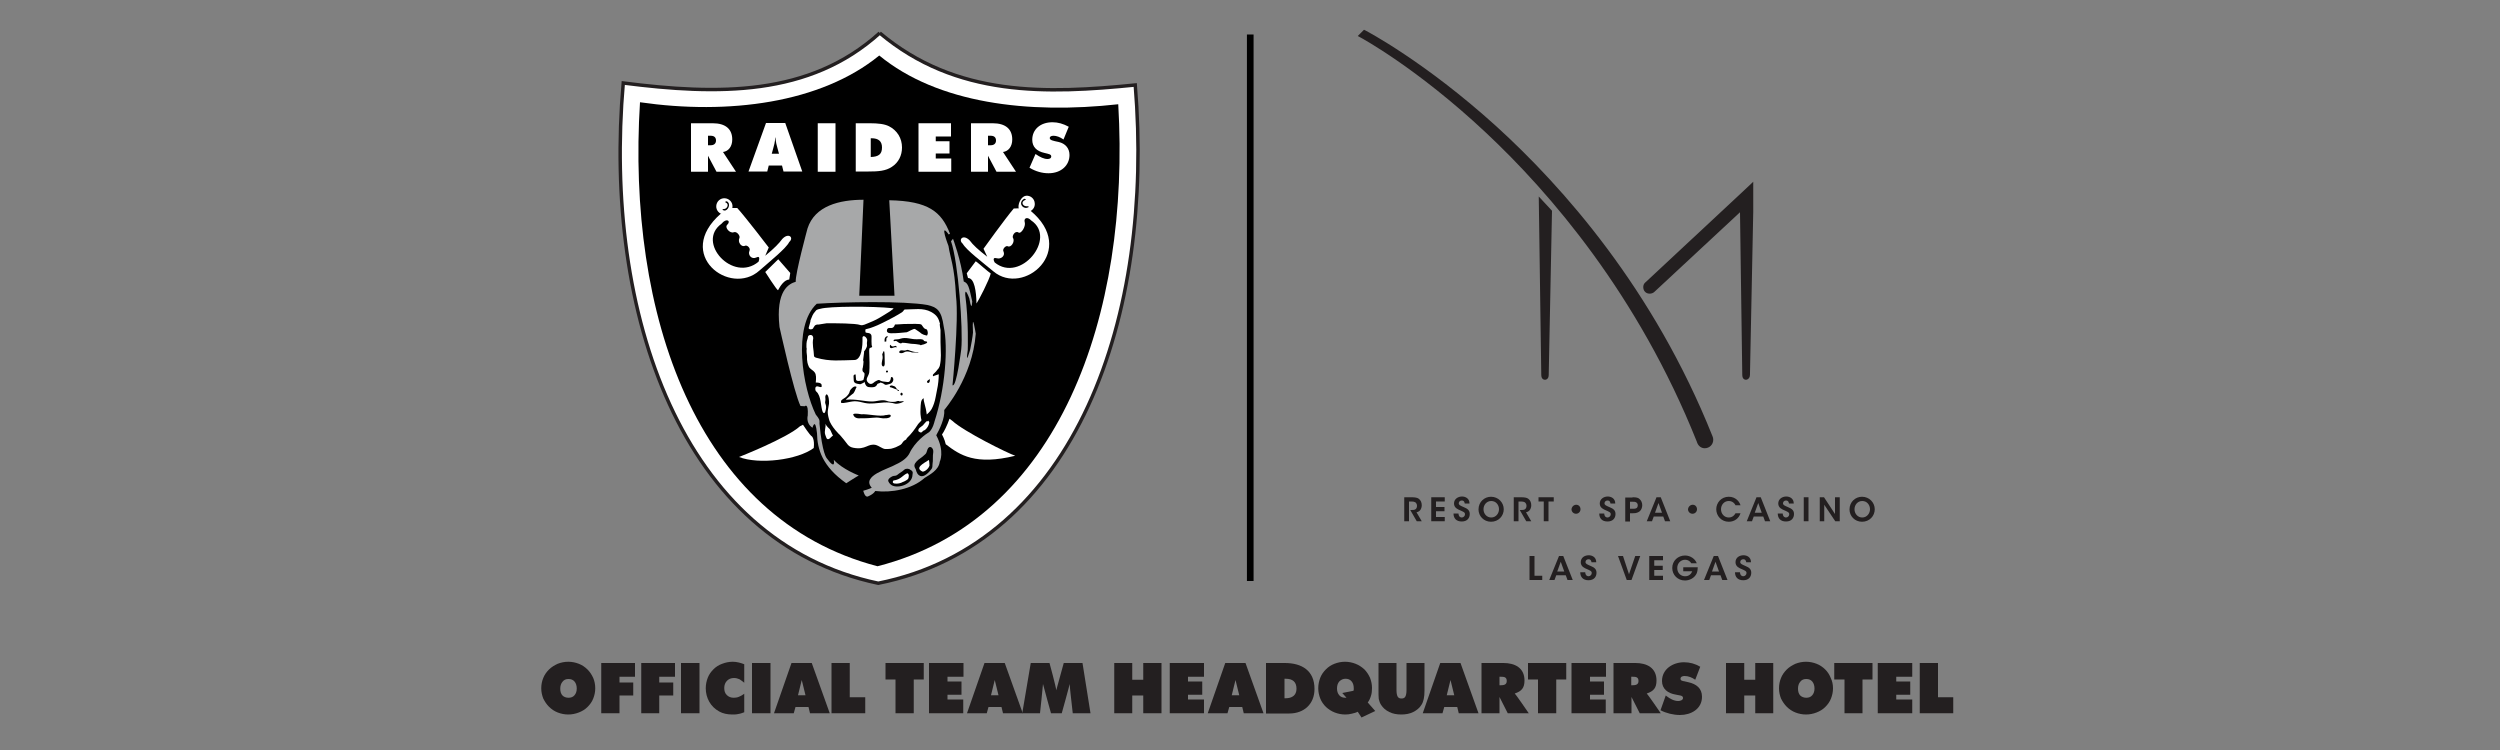 <?xml version="1.0" encoding="utf-8"?>
<!-- Generator: Adobe Illustrator 27.5.0, SVG Export Plug-In . SVG Version: 6.00 Build 0)  -->
<svg version="1.1" id="Layer_3" xmlns="http://www.w3.org/2000/svg" xmlns:xlink="http://www.w3.org/1999/xlink" x="0px" y="0px"
	 viewBox="0 0 1000 300" style="enable-background:new 0 0 1000 300;" xml:space="preserve">
<rect x="0" y="0" width="1000" height="300" fill="#808080" stroke="none"/>
<style type="text/css">
	.st0{fill:#231F20;}
	.st1{fill:#FFFFFF;stroke:#231F20;stroke-width:1.385;}
	.st2{fill:#FFFFFF;}
	.st3{fill:#A7A8A9;}
	.st4{fill:none;stroke:#000000;stroke-width:2.658;}
</style>
<g>
	<g>
		<path class="st0" d="M227.4,279.1c1,0,1.8-0.3,2.4-1c0.6-0.7,0.9-1.6,0.9-2.7c0-1.1-0.3-2.1-0.9-2.8c-0.6-0.7-1.4-1-2.4-1
			c-1,0-1.8,0.3-2.4,1.1c-0.6,0.7-0.9,1.6-0.9,2.8c0,1.1,0.3,2.1,0.9,2.7C225.5,278.7,226.3,279.1,227.4,279.1 M238.1,275.3
			c0,1.5-0.3,2.8-0.8,4.1c-0.5,1.3-1.3,2.4-2.3,3.4c-1,1-2.2,1.7-3.5,2.2c-1.3,0.5-2.7,0.8-4.2,0.8c-1.5,0-2.9-0.3-4.2-0.8
			c-1.3-0.5-2.5-1.3-3.5-2.3c-1-1-1.7-2.1-2.3-3.3c-0.5-1.3-0.8-2.6-0.8-4.1c0-1.5,0.3-2.9,0.8-4.1c0.5-1.3,1.3-2.4,2.3-3.4
			c1-1,2.2-1.7,3.5-2.3c1.3-0.5,2.7-0.8,4.2-0.8c1.5,0,2.9,0.3,4.2,0.8c1.3,0.5,2.5,1.3,3.5,2.3c1,1,1.7,2.1,2.3,3.4
			C237.8,272.4,238.1,273.8,238.1,275.3"/>
		<polygon class="st0" points="240.5,285.3 240.5,265.2 254,265.2 254,270.7 247.8,270.7 247.8,273 253.3,273 253.3,278.2 
			247.8,278.2 247.8,285.3 		"/>
		<polygon class="st0" points="256.5,285.3 256.5,265.2 270,265.2 270,270.7 263.7,270.7 263.7,273 269.3,273 269.3,278.2 
			263.7,278.2 263.7,285.3 		"/>
		<rect x="272.4" y="265.2" class="st0" width="7.4" height="20.1"/>
		<path class="st0" d="M297.7,273.1c-0.7-0.6-1.3-1-1.9-1.4c-0.7-0.3-1.4-0.5-2.2-0.5c-1.2,0-2.1,0.4-2.8,1.1
			c-0.7,0.7-1.1,1.7-1.1,2.9c0,1.2,0.3,2.1,1,2.8c0.7,0.7,1.6,1.1,2.8,1.1c0.7,0,1.4-0.1,2.1-0.4c0.7-0.3,1.3-0.6,2.1-1.2v7.4
			c-0.8,0.3-1.6,0.6-2.4,0.7c-0.8,0.2-1.6,0.2-2.4,0.2c-1,0-1.9-0.1-2.8-0.3c-0.9-0.2-1.7-0.5-2.4-0.9c-1.8-1-3.1-2.3-4-3.9
			c-0.9-1.6-1.4-3.4-1.4-5.4c0-1.5,0.3-2.9,0.8-4.2c0.5-1.3,1.3-2.4,2.3-3.4c1-1,2.1-1.7,3.5-2.2c1.3-0.5,2.7-0.8,4.2-0.8
			c0.8,0,1.6,0.1,2.4,0.3c0.8,0.2,1.5,0.4,2.2,0.7V273.1z"/>
		<rect x="300.8" y="265.2" class="st0" width="7.4" height="20.1"/>
		<path class="st0" d="M322.2,278.1l-1.5-6.1l-1.5,6.1L322.2,278.1L322.2,278.1z M317.5,285.3h-7.9l7-20.1h8.1l7.2,20.1h-7.9
			l-0.6-2.5h-5.2L317.5,285.3z"/>
		<polygon class="st0" points="339.9,265.2 339.9,278.9 346.1,278.9 346.1,285.3 332.6,285.3 332.6,265.2 		"/>
		<polygon class="st0" points="358.2,271.8 354.2,271.8 354.2,265.2 369.5,265.2 369.5,271.8 365.5,271.8 365.5,285.3 358.2,285.3 
					"/>
		<polygon class="st0" points="371.6,265.2 385.4,265.2 385.4,270.7 379,270.7 379,272.6 384.6,272.6 384.6,277.9 379,277.9 
			379,279.8 385.3,279.8 385.3,285.3 371.6,285.3 		"/>
		<path class="st0" d="M399.4,278.1l-1.5-6.1l-1.5,6.1L399.4,278.1L399.4,278.1z M394.7,285.3h-7.9l7-20.1h8.1l7.2,20.1h-7.9
			l-0.6-2.5h-5.2L394.7,285.3z"/>
		<path class="st0" d="M429.1,285.3l-0.9-8c-0.1-0.6-0.3-3.1-0.3-3.7c-0.1,0.6-3.2,11.7-3.2,11.7h-4.3c0,0-3.1-11.1-3.2-11.7
			c0,0.6-1.2,11.7-1.2,11.7h-7.1l3.4-20.1h7.5c0,0,2.6,9.5,2.7,10.9l3-10.9h7.5l3.2,20.1H429.1z"/>
		<polygon class="st0" points="445.7,285.3 445.7,265.2 452.9,265.2 452.9,271.9 457.3,271.9 457.3,265.2 464.6,265.2 464.6,285.3 
			457.3,285.3 457.3,278.2 452.9,278.2 452.9,285.3 		"/>
		<polygon class="st0" points="467.9,265.2 481.6,265.2 481.6,270.7 475.2,270.7 475.2,272.6 480.9,272.6 480.9,277.9 475.2,277.9 
			475.2,279.8 481.6,279.8 481.6,285.3 467.9,285.3 		"/>
		<path class="st0" d="M495.7,278.1l-1.5-6.1l-1.5,6.1L495.7,278.1L495.7,278.1z M491,285.3h-7.9l7-20.1h8.1l7.2,20.1h-7.9l-0.6-2.5
			h-5.2L491,285.3z"/>
		<path class="st0" d="M513.8,279.3h0.5c2.4,0,4.3-1.1,4.3-3.8c0-2.8-1.6-4-4.3-4h-0.5V279.3z M506.5,265.2h7.4
			c6.8,0,11.9,3,11.9,10.4c0,6-4.2,9.8-10.1,9.8h-9.3V265.2z"/>
		<path class="st0" d="M536.9,277.2l4.5-0.9c0-0.2,0.1-0.3,0.1-0.5c0-0.2,0-0.3,0-0.5c0-1.2-0.3-2.1-0.9-2.8c-0.6-0.7-1.4-1-2.4-1
			c-1,0-1.8,0.4-2.5,1.1c-0.6,0.7-0.9,1.6-0.9,2.8c0,1.1,0.3,2,0.9,2.7c0.6,0.7,1.4,1,2.5,1h0.4L536.9,277.2z M544.6,287l-1.5-2.3
			c-0.8,0.4-1.6,0.6-2.5,0.8c-0.8,0.2-1.6,0.3-2.5,0.3c-1.5,0-2.9-0.3-4.2-0.8c-1.3-0.5-2.5-1.3-3.5-2.2c-1-1-1.8-2.1-2.3-3.4
			c-0.5-1.3-0.8-2.6-0.8-4.1c0-1.5,0.3-2.9,0.8-4.2c0.5-1.3,1.3-2.4,2.3-3.4c1-1,2.1-1.7,3.4-2.2c1.3-0.5,2.7-0.8,4.2-0.8
			c1.5,0,2.9,0.3,4.2,0.8c1.3,0.5,2.5,1.3,3.5,2.2c1,1,1.7,2.1,2.3,3.4c0.5,1.3,0.8,2.6,0.8,4.1c0,1.1-0.1,2.2-0.4,3.1
			c-0.3,1-0.7,1.9-1.3,2.7l3,3.4L544.6,287z"/>
		<path class="st0" d="M551.4,276.1v-10.9h7.2v10.9c0,1.3,0.2,2.1,0.5,2.6c0.3,0.5,0.8,0.7,1.5,0.7c0.7,0,1.2-0.2,1.5-0.7
			c0.3-0.5,0.5-1.4,0.5-2.6v-10.9h7.2v10.9c0,1.4-0.1,2.6-0.3,3.5c-0.2,0.9-0.5,1.7-0.9,2.3c-0.8,1.3-1.9,2.2-3.3,2.9
			c-1.4,0.7-3,1-4.8,1c-1.8,0-3.4-0.3-4.8-1c-1.4-0.7-2.5-1.6-3.3-2.9c-0.4-0.6-0.7-1.4-0.9-2.3
			C551.4,278.7,551.4,277.5,551.4,276.1"/>
		<path class="st0" d="M581.7,278.1l-1.5-6.1l-1.5,6.1L581.7,278.1L581.7,278.1z M577,285.3h-7.9l7-20.1h8.1l7.2,20.1h-7.9l-0.6-2.5
			h-5.2L577,285.3z"/>
		<path class="st0" d="M599.8,274.1h0.5c1.2,0,2.4-0.2,2.4-1.7c0-1.6-1.1-1.7-2.3-1.7h-0.6V274.1z M601.4,265.2c4.5,0,8.4,1.9,8.4,7
			c0,3-1.2,4.3-3.9,5.2c0.4,0.3,5.6,7.9,5.6,7.9h-8.4l-3.3-6.5v6.5h-7.2v-20.1H601.4z"/>
		<polygon class="st0" points="615.2,271.8 611.2,271.8 611.2,265.2 626.5,265.2 626.5,271.8 622.5,271.8 622.5,285.3 615.2,285.3 
					"/>
		<polygon class="st0" points="628.6,265.2 642.4,265.2 642.4,270.7 636,270.7 636,272.6 641.6,272.6 641.6,277.9 636,277.9 
			636,279.8 642.3,279.8 642.3,285.3 628.6,285.3 		"/>
		<path class="st0" d="M652.5,274.1h0.5c1.2,0,2.4-0.2,2.4-1.7c0-1.6-1.1-1.7-2.3-1.7h-0.6V274.1z M654.2,265.2c4.5,0,8.4,1.9,8.4,7
			c0,3-1.2,4.3-3.9,5.2c0.4,0.3,5.6,7.9,5.6,7.9h-8.4l-3.3-6.5v6.5h-7.2v-20.1H654.2z"/>
		<path class="st0" d="M666.3,278.2l0.4,0.3c1.3,1,2.9,1.9,4.6,1.9c0.7,0,1.9-0.3,1.9-1.2c0-0.9-1-1-1.6-1.1l-1.5-0.3
			c-2.9-0.5-5.3-2.2-5.3-5.4c0-4.8,4.4-7.5,8.8-7.5c2.3,0,4.5,0.6,6.5,1.8l-2,5.2c-1.3-0.9-2.7-1.5-4.3-1.5c-0.6,0-1.6,0.2-1.6,1.1
			c0,0.8,0.9,0.9,1.5,1l1.7,0.4c3.1,0.7,5.4,2.4,5.4,5.8c0,4.9-4.4,7.3-8.8,7.3c-2.6,0-5.5-0.7-7.8-1.9L666.3,278.2z"/>
		<polygon class="st0" points="690.4,285.3 690.4,265.2 697.7,265.2 697.7,271.9 702.1,271.9 702.1,265.2 709.3,265.2 709.3,285.3 
			702.1,285.3 702.1,278.2 697.7,278.2 697.7,285.3 		"/>
		<path class="st0" d="M722.5,279.1c1,0,1.8-0.3,2.4-1c0.6-0.7,0.9-1.6,0.9-2.7c0-1.1-0.3-2.1-0.9-2.8c-0.6-0.7-1.4-1-2.4-1
			c-1,0-1.8,0.3-2.4,1.1c-0.6,0.7-0.9,1.6-0.9,2.8c0,1.1,0.3,2.1,0.9,2.7C720.6,278.7,721.5,279.1,722.5,279.1 M733.2,275.3
			c0,1.5-0.3,2.8-0.8,4.1c-0.5,1.3-1.3,2.4-2.3,3.4c-1,1-2.2,1.7-3.5,2.2c-1.3,0.5-2.7,0.8-4.2,0.8c-1.5,0-2.9-0.3-4.2-0.8
			c-1.3-0.5-2.5-1.3-3.5-2.3c-1-1-1.7-2.1-2.3-3.3c-0.5-1.3-0.8-2.6-0.8-4.1c0-1.5,0.3-2.9,0.8-4.1c0.5-1.3,1.3-2.4,2.3-3.4
			c1-1,2.2-1.7,3.5-2.3c1.3-0.5,2.7-0.8,4.2-0.8s2.9,0.3,4.2,0.8c1.3,0.5,2.5,1.3,3.5,2.3c1,1,1.7,2.1,2.2,3.4
			C732.9,272.4,733.2,273.8,733.2,275.3"/>
		<polygon class="st0" points="737.8,271.8 733.7,271.8 733.7,265.2 749,265.2 749,271.8 745,271.8 745,285.3 737.8,285.3 		"/>
		<polygon class="st0" points="751.1,265.2 764.9,265.2 764.9,270.7 758.5,270.7 758.5,272.6 764.1,272.6 764.1,277.9 758.5,277.9 
			758.5,279.8 764.9,279.8 764.9,285.3 751.1,285.3 		"/>
		<polygon class="st0" points="775.2,265.2 775.2,278.9 781.3,278.9 781.3,285.3 767.9,285.3 767.9,265.2 		"/>
	</g>
	<path d="M354.7,156.3c0.1,0.1,0,0.2,0,0.2c0.1,0,0.1,0,0.2,0c-0.1,0,0-0.1,0-0.1C354.9,156.3,354.8,156.3,354.7,156.3"/>
	<path class="st1" d="M351.9,13.2C323.7,38.7,287,38,249.3,33.2c-8.1,92.4,23.5,183.6,102,200.1C430.5,217.4,461.7,126.4,454.1,34
		C419,37.5,382.6,39,351.9,13.2"/>
	<path d="M351.7,22.2C328.3,41.3,291.3,46,256,40.9c-5.3,84.3,22.2,166.6,95,185.6c72.9-18.6,101.2-100.6,96.3-184.8
		C411.3,45.7,375.1,41.4,351.7,22.2"/>
	<path class="st2" d="M379.8,167.5c-0.9,2.6-2.2,5.2-3,6.3c0,0,1.1,2,1.5,3.9c5.7,4.4,11.9,8.5,27.8,4.6c-2.8-0.9-20.6-9.7-25.2-14
		L379.8,167.5z"/>
	<path class="st2" d="M321.2,169.9c0,0,2.7,4.2,3.6,4.7c0,0,1.1,1,0.7,4.6c-6.4,4.8-22,6.7-29.9,3.6c0,0,19.1-7.5,24.4-12.3
		L321.2,169.9z"/>
	<path class="st2" d="M370.7,168.4c-0.4,0.4-0.7,0.8-1.1,1.2c-0.1,0.1-0.3,0.4-0.4,0.5c-0.4,0.3-0.8,0.6-1.3,1
		c-0.5,0.3-0.8,1.2-0.4,1.5c0.4,0.3,1,0.7,1.5,0c0.2-0.4,0.8-0.4,1.1-0.7c0.8-0.7,1.4-1.7,1.6-2.8c0.1-0.4-0.3-0.6-0.5-0.9
		c0.1,0.3-0.4,0.2-0.4,0.5C370.7,168.6,370.7,168.5,370.7,168.4"/>
	<path class="st2" d="M330.2,169.5c0.5,1.3,1.5,1.8,1.8,2.3c0.5,0.8,0.7,1.7,1.2,2.4c-0.8,0.5-1.5,1.8-2.3,1.4
		c-0.4-0.2-0.5-1.1-0.8-1.7C329.6,172.4,330.4,171.1,330.2,169.5C330.2,169.5,330.1,169.5,330.2,169.5"/>
	<path class="st3" d="M345.4,79.9c-9.6,0-19.5,2.4-22.4,11.5c0,0-5,18.4-4.7,21.3c-2.7,0.8-8.1,3.4-6.5,18.1c0,0,5.8,26.4,8.4,31.6
		l1.7,0.1c0,0,1.5-1.6,1.2,3.7c0,0-0.9,3.1,1.9,4.9c0,0,1.1-4.4,1.8,2.2c0.1,6.5,2.2,13.3,11.7,20c0,0,4.5-2.9,5-3.1
		c0,0-6.6-2.5-10-6.3c0,0,1,4.6-2.8-0.6c0,0-1.8-1.8-2.9-13.8c0.1-1.7-0.1-1.9-1.5-3.7c-5.2-10.6-9.4-35.2,0.4-44.3
		c10.3-0.7,35-1.2,44.3,0.5c3.8,0.9,5.6,2.1,6.5,8.7c1.8,8.2,0.6,24.7-3.7,37.9c0,0-0.6,2.8-2.1,4.2c-1.2,0.7-5.7,3.8-7.9,8.5
		c-0.8,1.6-2.6,3.2-5.5,4.5c-3,1.8-13.9,4.5-9.6,9.3c0,0-1.2,0.6-3.4,1.2c0,0,0.6,2.7,1.8,2.3c0,0,2.2-0.8,3-2.2
		c6.4,0.8,14.7-0.7,19.7-5.2c2-1.3,5.7-3.1,6.1-6.5c0,0,2.1-4-1.4-10.6c1.3-2.3,3.5-6.8,3.2-10.1c0.1-0.2,11.3-12.9,12.6-30.5
		c0,0-1.6-10.3-1.1-0.5c0,0-0.1,1.7-1.1,6.7c0,0-2.1,7.6-1,0.3c0,0,0.4-11.6-1-22c0,0-0.3-3.9,1.8,1.8c0.3,1-0.3-1.3-0.3-1.3
		s1,7.1,1.3,2.1c-1.3-5.9-1.6-7.3-3.4-8c-1.1-8.7-4.3-17.1-4.3-17.1l-0.8,1c2.9,8.2,4.9,35.4,4.1,43.2c0,0-1.9,15.4-3.5,14.4
		c0,0,2.6-26,1.4-35.6c-0.6-12.3-2.3-15.2-3-20.1c0,0-3.9-10.1,0.1-4.6l0.5-0.3c-3.4-8.8-8.6-13.1-24.3-13.4l2.1,38.2l-14.1,0
		L345.4,79.9z"/>
	<path class="st2" d="M327.6,129.8c-0.1,0,3.1-0.5,3.1-0.5c3.5,0,11.6,0,13.4,0.7c0.9,0.4,2.5-0.5,3.3-0.8c2.9-1.2,3.3-1.4,6.4-3.3
		c0.5-0.3,4.2-2.5,3.5-2.6c-8.5-0.9-25.7-0.8-29.1,0.2c0,0-1.4,0.2-1.8,0.7c-1.6,1.8-1.3,1.9-2.4,4.4c0.7-1.6-0.4,2-0.5,2.4
		c-0.3,0.9,1.3,0.9,1.7,0.4C325.7,130.6,325.8,129.7,327.6,129.8"/>
	<path class="st2" d="M374.8,156c-0.4,1.8-0.6,3.7-1.2,5.4c-0.6,1.6-0.9,2.7-2.9,4.4c-0.4-3.5-1.4-5.2-1.2-6.5
		c-1.3,0.5-1.2,2.5-1.3,4.4c-0.2,2.9,0.6,5.1,0.4,4.2c0.1,0.4-1,1.2-1.4,1.8c-1.3,2-2.6,3.8-4.3,5.4c-0.3,0.2-0.3,0.7-0.6,0.8
		c-0.9,0.4-1.2,1-1.7,1.7c-0.4,0.5-1.6,0.9-2.3,1.3c-0.4,0.2-1.6,0.5-1.9,0.6c-0.7,0.1-1.4,0.1-2.4,0.1c-1-0.1-2.5-1.3-3.6-1.6
		c-3.3-0.8-4,2.1-9.1,1.1c-2.1-0.4-2.5-1.8-3.8-3.3c-0.3-0.3-1.5-1.8-1.7-2c0.5,0.6-3.5-3.2-4.2-6.1c-0.9-3.2-0.4-3.5,0-6.2
		c0.1-1-0.1-3.6-1-3.8c-0.9,0.9-0.2,1.5-0.5,2.8c-0.3,1.3,0.9,1.3,0,4.2c-0.3,0.8-0.7,0.6-1,0.1c-0.9-2-0.5-6.4-2.6-8.2
		c-0.5-0.4-0.5-1.6-0.1-1.9c0.7-0.5,1.3,0.3,2.2,0.1c0.1,0,0.1-1.1-0.1-1.2c-0.7-0.8-2.3-0.5-2.2-0.6c0.2-1.7,0.2-3.2-0.4-4
		c-0.8-1.1-1.9-1.3-2.4-2.4c-1-2.3-0.6-3.6-0.7-4.2c-0.1-0.8-0.3-2.1-0.1-3c-0.2,0.1-0.1-1.9-0.1-2c0.1-1.4,0.4-1.4,0.6-2.7
		c0-0.8,2.1-1.3,2.1,0.6c-0.5,2.5,0.2,4.5,0.3,7.1c0,0.3,0.5,0.6,0.9,0.7c5.6,1.6,9.7,1,15.3,0.9c1.5,0,2.4-1.9,2.7-3.3
		c0.5-2.4,0.5-3.2,0.5-5.8c0.3-0.7,0.9-0.5,1.4,0.1c0.9,1.1,0.2,1.5,0.4,2.9c0.2,1.1-1.2,2.7-1.2,2.7c0.2,0-0.5,3.7-0.3,3.7
		c0.3,0-0.2,3.3-0.3,3.2c-0.2,1.8,1,1.1,0.8,2.4c0,0.6-0.3,1.4-0.3,1.5c0.2,1.2-2.5,0.9-2.1,1c-0.6,0-1.1-0.3-1-0.8
		c0-0.7-0.2-1.2-0.1-1.8c-1.3-0.1-0.8,1-0.8,2.4c0,0.6,0.4,1.1,1.4,1.3c1.1,0.2,1.2,0.3,1.7,0c0.3-0.2,1.1-0.4,1.2-0.8
		c0.5,1.9,1.1,2.2,2.5,2.2c0.6,0,2,0.2,2.6-1.2c0.1-0.4,1.1-0.3,1.2-0.7c2.5,0.5,1,1.5,4,0.5c0.9-0.3,1.7-1.6,0.9-2.6
		c-0.1-0.1-0.6-0.1-0.6,0c-0.3,2.6-1.4,1.8-2.3,1.8c-3.2-0.2-1.5-1.5-4.2,0c-0.3,0.2-1.3,1.5-2.5,0.5c-1.7-1.5,0.1-2.6,0.3-4.3
		c0.2-1.5,0.1-6.3,0-7.7c-0.2-3.3,0.7-1.3,1.2-2.7c-0.5,0.1-0.2-4-0.3-4.2c-0.3-1.5-2-0.9-2.4-1.4c0,0-0.2-1.1,0.1-1.2
		c1.9-0.4,4.4-1.4,6.2-2.3c4.1-2,6.4-3.3,8.3-4.5c0.6-0.4,0.8-1.1,1.1-1.1c3.7,0,7.3-0.8,10.6,1c2.3,1.3,2.9,2.5,3.5,4.7
		c-0.3,0,0.2,2.3,0.2,2.5c0,1.4,0,4.1,0,4.8c0.1,4.7,0.4,6.4-0.3,9.6c0,0-0.5,1.2-0.7,1.2c-0.4,0.6-1.1,1.4-1.9,2.1
		c-0.3,0.2-0.1,0.9,0,0.8c0.5-0.3,1.5-0.5,2.2-0.8C375.5,151.4,375.3,153.8,374.8,156"/>
	<path d="M368.4,133.3c0.1,0-1.3-1-2.4-1.7c-0.5-0.3-2.8,1.2-3.3,1.3c-2.3,0.2-3.6,0.4-6,0.4c-0.6,0-1.4,0-1.8-0.5
		c-0.2-0.3-0.2-1,0.1-1.3c0.7-0.9,2.2,0.7,3-1.7c0,0,2.7-0.1,3.6-0.2c2.9-0.1,7.1-0.1,6.7,0.2c0.3-0.3,0.9,1.2,1.5,1.6
		c1.1,0.7,0.8-0.2,1.3,1.3c-0.3-0.3,0.3,0.9,0,0.6c0,0.2-0.2,0.9-0.3,0.9c-0.1,0.1-1.1-0.3-1.3-0.3
		C369.4,133.9,368.3,133.3,368.4,133.3"/>
	<path d="M354.6,135.2c1.7-1-1.3-1.3-0.7,1.6c0-0.3,0.5-0.1,0.6-0.2C354.5,136.4,354.6,135.6,354.6,135.2"/>
	<path d="M352.9,141.7c0.4,1.9,0,1.7-0.2,3.5c-0.2,1.6,1.2,2,1.2,0.2C353.9,138.5,353.5,140.4,352.9,141.7"/>
	<path d="M371.9,151.5c-0.2,0.4-0.4,0.4-0.7,0.6c-0.2,0.2-0.5,0.5-0.4,0.8c0.1,0.1,0.3,0.3,0.5,0.3c0.2,0,0.4-0.2,0.5-0.4
		C372,152.3,371.9,151.9,371.9,151.5"/>
	<path d="M354.8,149c0.2,0,0.4-0.2,0.4-0.4c0-0.2-0.2-0.4-0.4-0.4c-0.2,0-0.4,0.2-0.4,0.4C354.3,148.8,354.5,149,354.8,149"/>
	<path d="M369.9,137.6c-0.6,0.3-1.2,0.2-1.7,0.6c0.9-0.5-5-0.8-2.8-0.6c-1.6-0.1-2.9-0.5-4.5-0.5c0-0.1-0.3,0.2-0.3,0.2
		c-0.8,0.2-1.2-0.4-1.9-0.8c-0.4-0.3-0.8,0-1.2,0c0.1-0.2-0.1-0.3-0.1-0.4c0.1-0.2,0.4-0.2,0.5-0.3c0.7-0.1,1.5,0,2.2-0.3
		c2.4-0.8,4.3,0.3,6.7,0.2c0.8,0,1.8-0.2,2.6,0.3c0.1,0.1,0.1,0.4,0.3,0.4c0.3,0.2,0.9,0.1,1.1,0.3
		C371.1,137.2,370.3,137.4,369.9,137.6"/>
	<path d="M367.5,141.1c-0.2,0-0.2-0.2-0.3-0.2c-1.4,0-2.6-0.4-3.9-0.9c-0.4-0.2-0.9,0.2-1.3,0.2c-0.6,0.1-1.2-0.2-1.8,0
		c-0.4,0.1-0.7,0.7-0.4,0.9c0.5,0.3,1.3,0.2,1.9-0.2c0.8-0.5,1.7-0.3,2.6-0.1c0.2,0.1,0.5,0.2,0.7,0.2
		C365.9,140.9,366.7,141.1,367.5,141.1"/>
	<path d="M358.7,138.8c0-0.2-0.3-0.1-0.2-0.4c-0.6-0.2-1.1,0.4-1.7,0.1c-0.3-0.1-0.5-0.5-0.8-0.6c0,0.5-0.2,1.1,0.2,1.3
		c0.8,0.3,1.7-0.7,2.5-0.2C358.6,139,358.6,138.9,358.7,138.8"/>
	<path class="st2" d="M311.3,103.7l-5.2,5.1c0,0,4.5,7.1,5.1,7.3c0.9-1.7,2.5-4.2,4.5-4.3l0.4-2.6L311.3,103.7z"/>
	<path class="st2" d="M292.1,83.2l2.8,0c3.6,4,12.6,15.8,12.6,15.8l-1.4,3.3c3.5-2.9,5.5-4.9,6.8-6.7c2.5-2.7,4.8-0.6,2.8,1.2
		c-1.3,2.6-7.7,7.7-11.9,11.4c-11.8,10.6-34.2-6.4-15.5-22.7L292.1,83.2z"/>
	<path d="M288.6,89.5c2-2.5,3.9-1.1,2.3,0.4c-1.2,1.1,1.1,3.6,2.6,3c1.2-0.5,2.6,1.4,2.3,2.2c-0.9,1.9,0.9,3.9,2.2,3.2
		c0.8-0.4,2.3,0.9,1.8,2c-0.8,1.7,0.9,3.6,2.7,2.7c2-1,0.9,1.7,0.9,1.7C293.2,113.2,278.3,96.9,288.6,89.5"/>
	<path class="st2" d="M289.6,85.8c1.8,0.1,3.3-1.3,3.4-3.1c0.1-1.8-1.3-3.3-3.1-3.4c-1.8-0.1-3.3,1.3-3.4,3.1
		C286.4,84.2,287.8,85.7,289.6,85.8"/>
	<path d="M290.7,80.5c2,1.1,0.3,4-1,3.7c-1.4-0.3-0.3-0.6-0.3-0.6c1.3,0.2,2.5-1.9,0.9-2.6C289.6,80.7,290.7,80.5,290.7,80.5"/>
	<path class="st2" d="M408.3,83.3l-2.8,0.1c-3.5,4.1-12.1,16.1-12.1,16.1l1.5,3.2c-3.6-2.8-5.7-4.7-7-6.5c-2.6-2.7-4.8-0.4-2.8,1.3
		c1.4,2.5,8,7.5,12.2,11c12.1,10.3,34-8.5,14.8-24.3L408.3,83.3z"/>
	<path d="M412.5,88.2c-1.7-1.8-3.1-0.8-2.6,0.7c0.5,1.7-1.5,4.8-2.5,4.1c-1.4-0.9-2.7,1.4-2.2,2.2c0.9,1.4-0.8,4-2.1,3.3
		c-0.7-0.4-2.3,1.1-1.7,2.1c0.8,1.7-1,3.2-2.7,2.7c-2.2-0.6-0.8,1.7-0.8,1.7C408.2,113.4,422.9,95.2,412.5,88.2"/>
	<path class="st2" d="M411,84.8c-1.8,0.1-3.4-0.1-3.6-1.9c-0.1-1.8,1.2-4.4,3-4.6c1.8-0.2,3.4,1.2,3.5,3
		C414.1,83,412.8,84.6,411,84.8"/>
	<path d="M409.7,79.5c-2.6,1.5-0.7,4.1,1.1,3.6c1.4-0.4,0.3-0.6,0.3-0.6c-1.8,0.3-3.2-1.6-0.9-2.6C410.8,79.7,409.7,79.5,409.7,79.5
		"/>
	<path class="st2" d="M390.3,104.5c0.7,0.4,4.9,4.2,6,4.9c-0.6,2.6-4.8,10.7-5.7,12c-0.1-4.8-0.8-10.2-3.4-10.2l-0.5-1.9
		L390.3,104.5z"/>
	<path d="M373.3,180.9c0.2-1.5-1.1-2.8-2-1.7c-0.5,0.6-0.5,1.8-1.1,2.4c-1.6,1.6-2.6,1.9-3.5,2.9c-1,1.1-1.3,1.8-0.4,3.2
		c0.1,0.1,0.2,1.6,1.3,2.4c1.3,1,3.1,0,5-2.5c0.4-0.5,0.4-1.3,0.4-1.9C373.3,184.1,373,182.5,373.3,180.9"/>
	<path d="M365,189.9c-0.1,4-5.9,5.6-8.3,4.2c-0.4-0.2-1.6-1.3-1.4-2.1c0.2-0.7,1.1-1.2,1.7-1.5c0.7-0.3,1.3,0,2-0.6
		c0.9-0.8,1.6-1,2.7-2c0.6-0.6,1.9-0.5,2.4,0C364.9,188.3,365.3,188.7,365,189.9C365.1,189.7,365,189.8,365,189.9"/>
	<path class="st2" d="M371.5,184c-2.5,1.6-5.5,3.1-2.6,4.6c0.6,0.3,2.5-0.9,2.9-2.4C371.8,186.2,371.7,183.9,371.5,184"/>
	<path class="st2" d="M363.1,191.7c-0.4,0.4-2,1.2-1.8,1c-1,0.6-2.3,0.9-3.5,0.7c-1.1-0.2-0.6-1.1-0.4-1.2c3-0.4,3.6-2.1,5.5-2.9
		c0.6,0.1,0.7,1,0.6,1.2C363.5,190.9,363.4,191.4,363.1,191.7"/>
	<path d="M340.3,155.8c-0.8,1,0,1.1-1.8,2.9c-0.5,0.5-1.5,0.9-2,1.5c-0.1,0.1-0.1,0.5-0.1,0.9c1.2,0.4,3.3-0.5,5.5-0.6
		c1.4,0,2.7,0.4,4.1,0.7c2.4,0.5,4.6,0,7.5-0.2c3.5-0.2,4.1,0.6,5.2,0.5c2.2-0.2,3.5-1.3,2.5-1c0.2-0.1-1.8,0.2-1.6-0.1
		c-0.6-0.1-1,0.2-1.5,0.3c-1.2,0.1-2.4,0.1-3.6-0.4c-1.8-0.6-3.8,0.3-5.7,0.3c-3.1,0-6.5-1.1-10.4-0.7c-0.4,0,3.2-2.8,2.9-2.5
		c1-1.3,1.2-3,1.4-2.4C342.8,154.8,341.9,153.8,340.3,155.8"/>
	<path d="M344.5,165.7c2.6-0.2,7.6,1.1,9.9,0.3c0,0.2,1.9-0.6,1.9,0.3c-0.1,1.3-3.3,1.1-4.1,0.9c-2.3-0.5-3.1,0.2-7.9,0.1
		c-0.2,0-2.4,0.4-3-1.4C341.1,165.4,342.5,165.3,344.5,165.7"/>
	<path d="M360.2,157.4c-0.2,0.6,0.4,1,0.7,0.7c0.3-0.3,0.2-0.9-0.3-1.1C360.6,157.3,360.2,157.2,360.2,157.4"/>
	<path d="M359.1,156.1c-0.2-0.2-0.5-0.4-0.7-0.4c-0.8-0.2-1.5-0.7-2.3-0.8c-0.2,0-0.3-0.4,0-0.6c0.5-0.3,1.1,0,1.6,0.2
		c0.7,0.2,0.8,1.1,1.4,1.4c0.2,0.1,0.6,0.2,0.5,0.4c-0.1,0.2-0.6,0.1-0.7-0.2C359.1,156.1,359.1,156.1,359.1,156.1"/>
	<path class="st2" d="M361.6,159.7c0.2,0,0.3-0.2,0.3-0.5c0-0.2-0.2-0.4-0.3-0.4c-0.2,0-0.3,0.2-0.3,0.4
		C361.3,159.5,361.4,159.7,361.6,159.7"/>
	<path class="st2" d="M414.2,61.6c1.9,1.3,3.4,2,4.8,2c1,0,1.5-0.4,1.5-1c0-0.9-1-1-2.6-1.4c-3.3-0.7-5-2.5-5-5.3c0-4.1,3.2-7,8.1-7
		c2.2,0,4.3,0.6,6.5,1.8l-2.1,5.1c-1.4-1-2.8-1.5-4-1.5c-1,0-1.5,0.4-1.5,0.9c0,0.9,1.3,1.1,3.6,1.6c2.6,0.6,4.3,2.5,4.3,5.2
		c0,4.1-3.3,7.3-8.4,7.3c-2.5,0-5.1-0.7-7.6-2.2L414.2,61.6z"/>
	<path class="st2" d="M283.2,58.1h1.1c1.3,0,2.1-0.7,2.1-1.9c0-1.2-0.7-1.9-2.1-1.9h-1.1V58.1z M276.4,49.3h8.7
		c5.2,0,7.8,2.4,7.8,6.5c0,2.8-1.5,4.7-3.7,5l5.2,7.9h-7.8l-3.4-6.4v6.4h-6.8V49.3z"/>
	<path class="st2" d="M311.6,61.5l-0.6-2.2c-0.3-1-0.7-2.4-0.8-4.3h-0.1c-0.1,1.9-0.5,3.2-0.8,4.3l-0.6,2.2H311.6z M306.4,49.2h7.7
		l6.8,19.4h-7.5l-0.6-2.4h-5.3l-0.6,2.4h-7.5L306.4,49.2z"/>
	<rect x="327.1" y="49.3" class="st2" width="7.1" height="19.4"/>
	<path class="st2" d="M352.8,59c0-2.5-1.4-3.7-4.2-3.7h-0.3v7.5C351.4,62.7,352.8,61.7,352.8,59 M342.3,49.3h5.6
		c3.4,0,5.9,0.3,7.7,1.2c3.3,1.7,5.2,4.8,5.2,8.5c0,3.2-1.4,6-4,7.7c-2.5,1.7-5.5,1.9-9.4,1.9h-5.1V49.3z"/>
	<polygon class="st2" points="367.4,49.3 380.4,49.3 380.4,54.6 374.3,54.6 374.3,56.5 379.8,56.5 379.8,61.4 374.3,61.4 
		374.3,63.4 380.5,63.4 380.5,68.7 367.4,68.7 	"/>
	<path class="st2" d="M395.2,58.1h1.1c1.3,0,2.1-0.7,2.1-1.9c0-1.2-0.7-1.9-2.1-1.9h-1.1V58.1z M388.4,49.3h8.7
		c5.2,0,7.8,2.4,7.8,6.5c0,2.8-1.5,4.7-3.7,5l5.2,7.9h-7.8l-3.4-6.4v6.4h-6.8V49.3z"/>
	<line class="st4" x1="500.1" y1="13.8" x2="500.1" y2="232.4"/>
	<g>
		<g>
			<path class="st0" d="M618,151.9c-0.5,0-0.8-0.2-1-0.4c-0.5-0.5-0.5-1.3-0.5-2.1v-0.1l-1-70.7l5.3,5.7l-1.3,65c0,0.5,0,1-0.1,1.4
				C619.1,151.8,618.3,151.9,618,151.9"/>
			<path class="st0" d="M698.4,151.9c-0.5,0-0.8-0.2-1-0.4c-0.5-0.5-0.5-1.3-0.5-2.1v-0.1l-0.9-64.4l-34.3,31.9
				c-1,0.9-2.8,0.9-3.7-0.1c-0.5-0.5-0.7-1.2-0.7-1.9c0-0.7,0.3-1.4,0.8-1.8l38.2-35.6l5-4.7l0,11.9l-1.3,64.6c0,0.5,0,1-0.1,1.4
				C699.5,151.8,698.6,151.9,698.4,151.9"/>
			<path class="st0" d="M681.9,179.3c-1.4,0-2.6-0.9-3.1-2.4l-0.1-0.3c-23.5-58.8-58.8-99.6-84.3-123.5c-27.6-25.9-50-38-50.2-38.1
				l-1.1-0.6l2.5-2.5l0.6,0.3c0.2,0.1,23.6,12.3,52.3,38.3c26.4,24,62.9,64.9,86.5,124c0.2,0.4,0.3,0.9,0.3,1.4
				C685.3,177.8,683.8,179.3,681.9,179.3L681.9,179.3z"/>
		</g>
		<g>
			<path class="st0" d="M561.7,198.9h2.9c1.5,0,2.4,0.2,2.9,0.6c0.8,0.6,1.2,1.5,1.2,2.6c0,0.7-0.2,1.3-0.5,1.8
				c-0.4,0.6-1,0.9-1.6,1l2.1,3.6h-2l-2.6-4.5h0.4c0.6,0,1.3,0,1.7-0.3c0.4-0.3,0.6-0.8,0.6-1.4c0-0.6-0.3-1.1-0.7-1.4
				c-0.4-0.2-0.8-0.3-1.4-0.3h-1.1v7.9h-1.9V198.9z"/>
			<polygon class="st0" points="572.5,198.9 577.9,198.9 577.9,200.6 574.4,200.6 574.4,202.8 577.8,202.8 577.8,204.5 574.4,204.5 
				574.4,206.8 577.9,206.8 577.9,208.5 572.5,208.5 			"/>
			<path class="st0" d="M583.4,205.5c0.1,1.3,0.9,1.5,1.3,1.5c0.7,0,1.3-0.6,1.3-1.3c0-0.8-0.7-1-2-1.6c-0.7-0.3-2.4-0.9-2.4-2.7
				c0-1.8,1.6-2.8,3.2-2.8c1.3,0,3,0.7,3,2.8h-1.9c-0.1-0.4-0.2-1.2-1.2-1.2c-0.6,0-1.2,0.4-1.2,1.1c0,0.7,0.5,0.9,2.1,1.6
				c1.5,0.6,2.3,1.3,2.3,2.7c0,1.5-0.9,3-3.2,3c-2.2,0-3.3-1.3-3.3-3.2H583.4z"/>
			<path class="st0" d="M593.4,203.7c0,1.8,1.3,3.3,3.1,3.3c1.9,0,3.1-1.7,3.1-3.3c0-1.6-1.1-3.3-3.1-3.3
				C594.6,200.4,593.4,202,593.4,203.7L593.4,203.7z M591.4,203.8c0-3.1,2.4-5.1,5-5.1c2.9,0,5.1,2.3,5.1,5c0,2.7-2.1,5-5.1,5
				C593.5,208.7,591.4,206.4,591.4,203.8L591.4,203.8z"/>
			<path class="st0" d="M605.5,198.9h2.9c1.5,0,2.4,0.2,2.9,0.6c0.8,0.6,1.2,1.5,1.2,2.6c0,0.7-0.2,1.3-0.5,1.8
				c-0.4,0.6-1,0.9-1.6,1l2.1,3.6h-2l-2.6-4.5h0.4c0.6,0,1.3,0,1.7-0.3c0.4-0.3,0.6-0.8,0.6-1.4c0-0.6-0.3-1.1-0.7-1.4
				c-0.4-0.2-0.8-0.3-1.4-0.3h-1.1v7.9h-1.9V198.9z"/>
			<polygon class="st0" points="617.5,200.6 615.4,200.6 615.4,198.9 621.5,198.9 621.5,200.6 619.4,200.6 619.4,208.5 617.5,208.5 
							"/>
			<path class="st0" d="M630.5,201.9c1,0,1.7,0.8,1.7,1.8c0,1-0.8,1.8-1.8,1.8c-1,0-1.8-0.8-1.8-1.8
				C628.7,202.7,629.5,201.9,630.5,201.9L630.5,201.9z"/>
			<path class="st0" d="M641.7,205.5c0.1,1.3,0.9,1.5,1.3,1.5c0.7,0,1.3-0.6,1.3-1.3c0-0.8-0.7-1-2-1.6c-0.7-0.3-2.4-0.9-2.4-2.7
				c0-1.8,1.6-2.8,3.2-2.8c1.3,0,3,0.7,3,2.8h-1.9c-0.1-0.4-0.2-1.2-1.2-1.2c-0.6,0-1.2,0.4-1.2,1.1c0,0.7,0.5,0.9,2.1,1.6
				c1.5,0.6,2.3,1.3,2.3,2.7c0,1.5-0.9,3-3.2,3c-2.2,0-3.3-1.3-3.3-3.2H641.7z"/>
			<path class="st0" d="M652.1,203.5h1.1c0.4,0,0.9,0,1.3-0.2c0.4-0.2,0.6-0.6,0.6-1.2c0-0.6-0.3-1-0.7-1.2
				c-0.4-0.2-0.8-0.2-1.3-0.2h-1.1V203.5z M653,198.9c1.6,0,2.3,0.2,2.8,0.7c0.7,0.6,1.1,1.5,1.1,2.5c0,0.9-0.4,1.9-1,2.4
				c-0.7,0.5-1.3,0.8-2.7,0.8h-1.2v3.3h-1.9v-9.6H653z"/>
			<path class="st0" d="M663.4,201.2l-1.4,3.9h2.8L663.4,201.2z M660.8,208.5h-2.1l3.9-9.6h1.7l3.8,9.6H666l-0.7-1.9h-3.8
				L660.8,208.5z"/>
			<path class="st0" d="M677.1,201.9c1,0,1.7,0.8,1.7,1.8c0,1-0.8,1.8-1.8,1.8c-1,0-1.8-0.8-1.8-1.8
				C675.3,202.7,676.1,201.9,677.1,201.9L677.1,201.9z"/>
			<path class="st0" d="M696.2,205.3c-0.6,2-2.4,3.4-4.7,3.4c-2.9,0-5-2.3-5-5c0-2.6,2-5,5-5c2.8,0,4.3,2,4.7,3.4h-2
				c-0.3-0.7-1.2-1.7-2.7-1.7c-1.9,0-3.1,1.6-3.1,3.3c0,1.8,1.3,3.3,3.1,3.3c1.7,0,2.5-1.3,2.7-1.7H696.2z"/>
			<path class="st0" d="M703.3,201.2l-1.4,3.9h2.8L703.3,201.2z M700.8,208.5h-2.1l3.9-9.6h1.7l3.8,9.6H706l-0.7-1.9h-3.8
				L700.8,208.5z"/>
			<path class="st0" d="M713.1,205.5c0.1,1.3,0.9,1.5,1.3,1.5c0.7,0,1.3-0.6,1.3-1.3c0-0.8-0.7-1-2-1.6c-0.7-0.3-2.4-0.9-2.4-2.7
				c0-1.8,1.6-2.8,3.2-2.8c1.3,0,3,0.7,3,2.8h-1.9c-0.1-0.4-0.2-1.2-1.2-1.2c-0.6,0-1.2,0.4-1.2,1.1c0,0.7,0.5,0.9,2.1,1.6
				c1.5,0.6,2.3,1.3,2.3,2.7c0,1.5-0.9,3-3.2,3c-2.2,0-3.3-1.3-3.3-3.2H713.1z"/>
			<rect x="721.5" y="198.9" class="st0" width="1.9" height="9.6"/>
			<polygon class="st0" points="734,205.6 734,198.9 735.9,198.9 735.9,208.5 734.1,208.5 729.7,201.9 729.7,208.5 727.9,208.5 
				727.9,198.9 729.6,198.9 			"/>
			<path class="st0" d="M741.8,203.7c0,1.8,1.3,3.3,3.1,3.3c1.9,0,3.1-1.7,3.1-3.3c0-1.6-1.1-3.3-3.1-3.3
				C743,200.4,741.8,202,741.8,203.7L741.8,203.7z M739.8,203.8c0-3.1,2.4-5.1,5-5.1c2.9,0,5.1,2.3,5.1,5c0,2.7-2.1,5-5.1,5
				C741.9,208.7,739.8,206.4,739.8,203.8L739.8,203.8z"/>
			<polygon class="st0" points="611.8,222.4 613.8,222.4 613.8,230.3 616.9,230.3 616.9,232 611.8,232 			"/>
			<path class="st0" d="M624.3,224.7l-1.4,3.9h2.8L624.3,224.7z M621.8,232h-2.1l3.9-9.6h1.7l3.8,9.6H627l-0.7-1.9h-3.8L621.8,232z"
				/>
			<path class="st0" d="M634.1,229c0.1,1.3,0.9,1.5,1.3,1.5c0.7,0,1.3-0.6,1.3-1.3c0-0.8-0.7-1-2-1.6c-0.7-0.3-2.4-0.9-2.4-2.7
				c0-1.9,1.6-2.8,3.2-2.8c1.3,0,3,0.7,3,2.8h-1.9c-0.1-0.4-0.2-1.2-1.2-1.2c-0.6,0-1.2,0.4-1.2,1.1c0,0.7,0.5,0.9,2.1,1.6
				c1.5,0.6,2.3,1.3,2.3,2.7c0,1.5-0.9,3-3.2,3c-2.2,0-3.3-1.3-3.3-3.2H634.1z"/>
			<polygon class="st0" points="647.2,222.4 649.2,222.4 651.6,229.7 654.1,222.4 656.1,222.4 652.6,232 650.7,232 			"/>
			<polygon class="st0" points="659.7,222.4 665.2,222.4 665.2,224.1 661.7,224.1 661.7,226.3 665.1,226.3 665.1,228 661.7,228 
				661.7,230.3 665.2,230.3 665.2,232 659.7,232 			"/>
			<path class="st0" d="M676.5,225.3c-0.2-0.3-0.4-0.6-0.7-0.8c-0.5-0.4-1.1-0.6-1.8-0.6c-1.5,0-3.1,1.2-3.1,3.3
				c0,2.2,1.6,3.3,3.1,3.3c0.8,0,1.4-0.2,1.9-0.6c0.5-0.4,0.8-0.9,1-1.4h-3.6v-1.6h5.8c0,0.6-0.1,1.6-0.4,2.4c-0.9,2-3,2.9-4.7,2.9
				c-2.9,0-5.1-2.2-5.1-5c0-2.9,2.3-5,5.1-5c2.2,0,4.1,1.4,4.7,3.1H676.5z"/>
			<path class="st0" d="M686.2,224.7l-1.4,3.9h2.8L686.2,224.7z M683.7,232h-2.1l3.9-9.6h1.7l3.8,9.6h-2.1l-0.7-1.9h-3.8L683.7,232z
				"/>
			<path class="st0" d="M696,229c0.1,1.3,0.9,1.5,1.3,1.5c0.7,0,1.3-0.6,1.3-1.3c0-0.8-0.7-1-2-1.6c-0.7-0.3-2.4-0.9-2.4-2.7
				c0-1.9,1.6-2.8,3.2-2.8c1.3,0,3,0.7,3,2.8h-1.9c-0.1-0.4-0.2-1.2-1.2-1.2c-0.6,0-1.2,0.4-1.2,1.1c0,0.7,0.5,0.9,2.1,1.6
				c1.5,0.6,2.3,1.3,2.3,2.7c0,1.5-0.9,3-3.2,3c-2.2,0-3.3-1.3-3.3-3.2H696z"/>
		</g>
	</g>
</g>
</svg>

